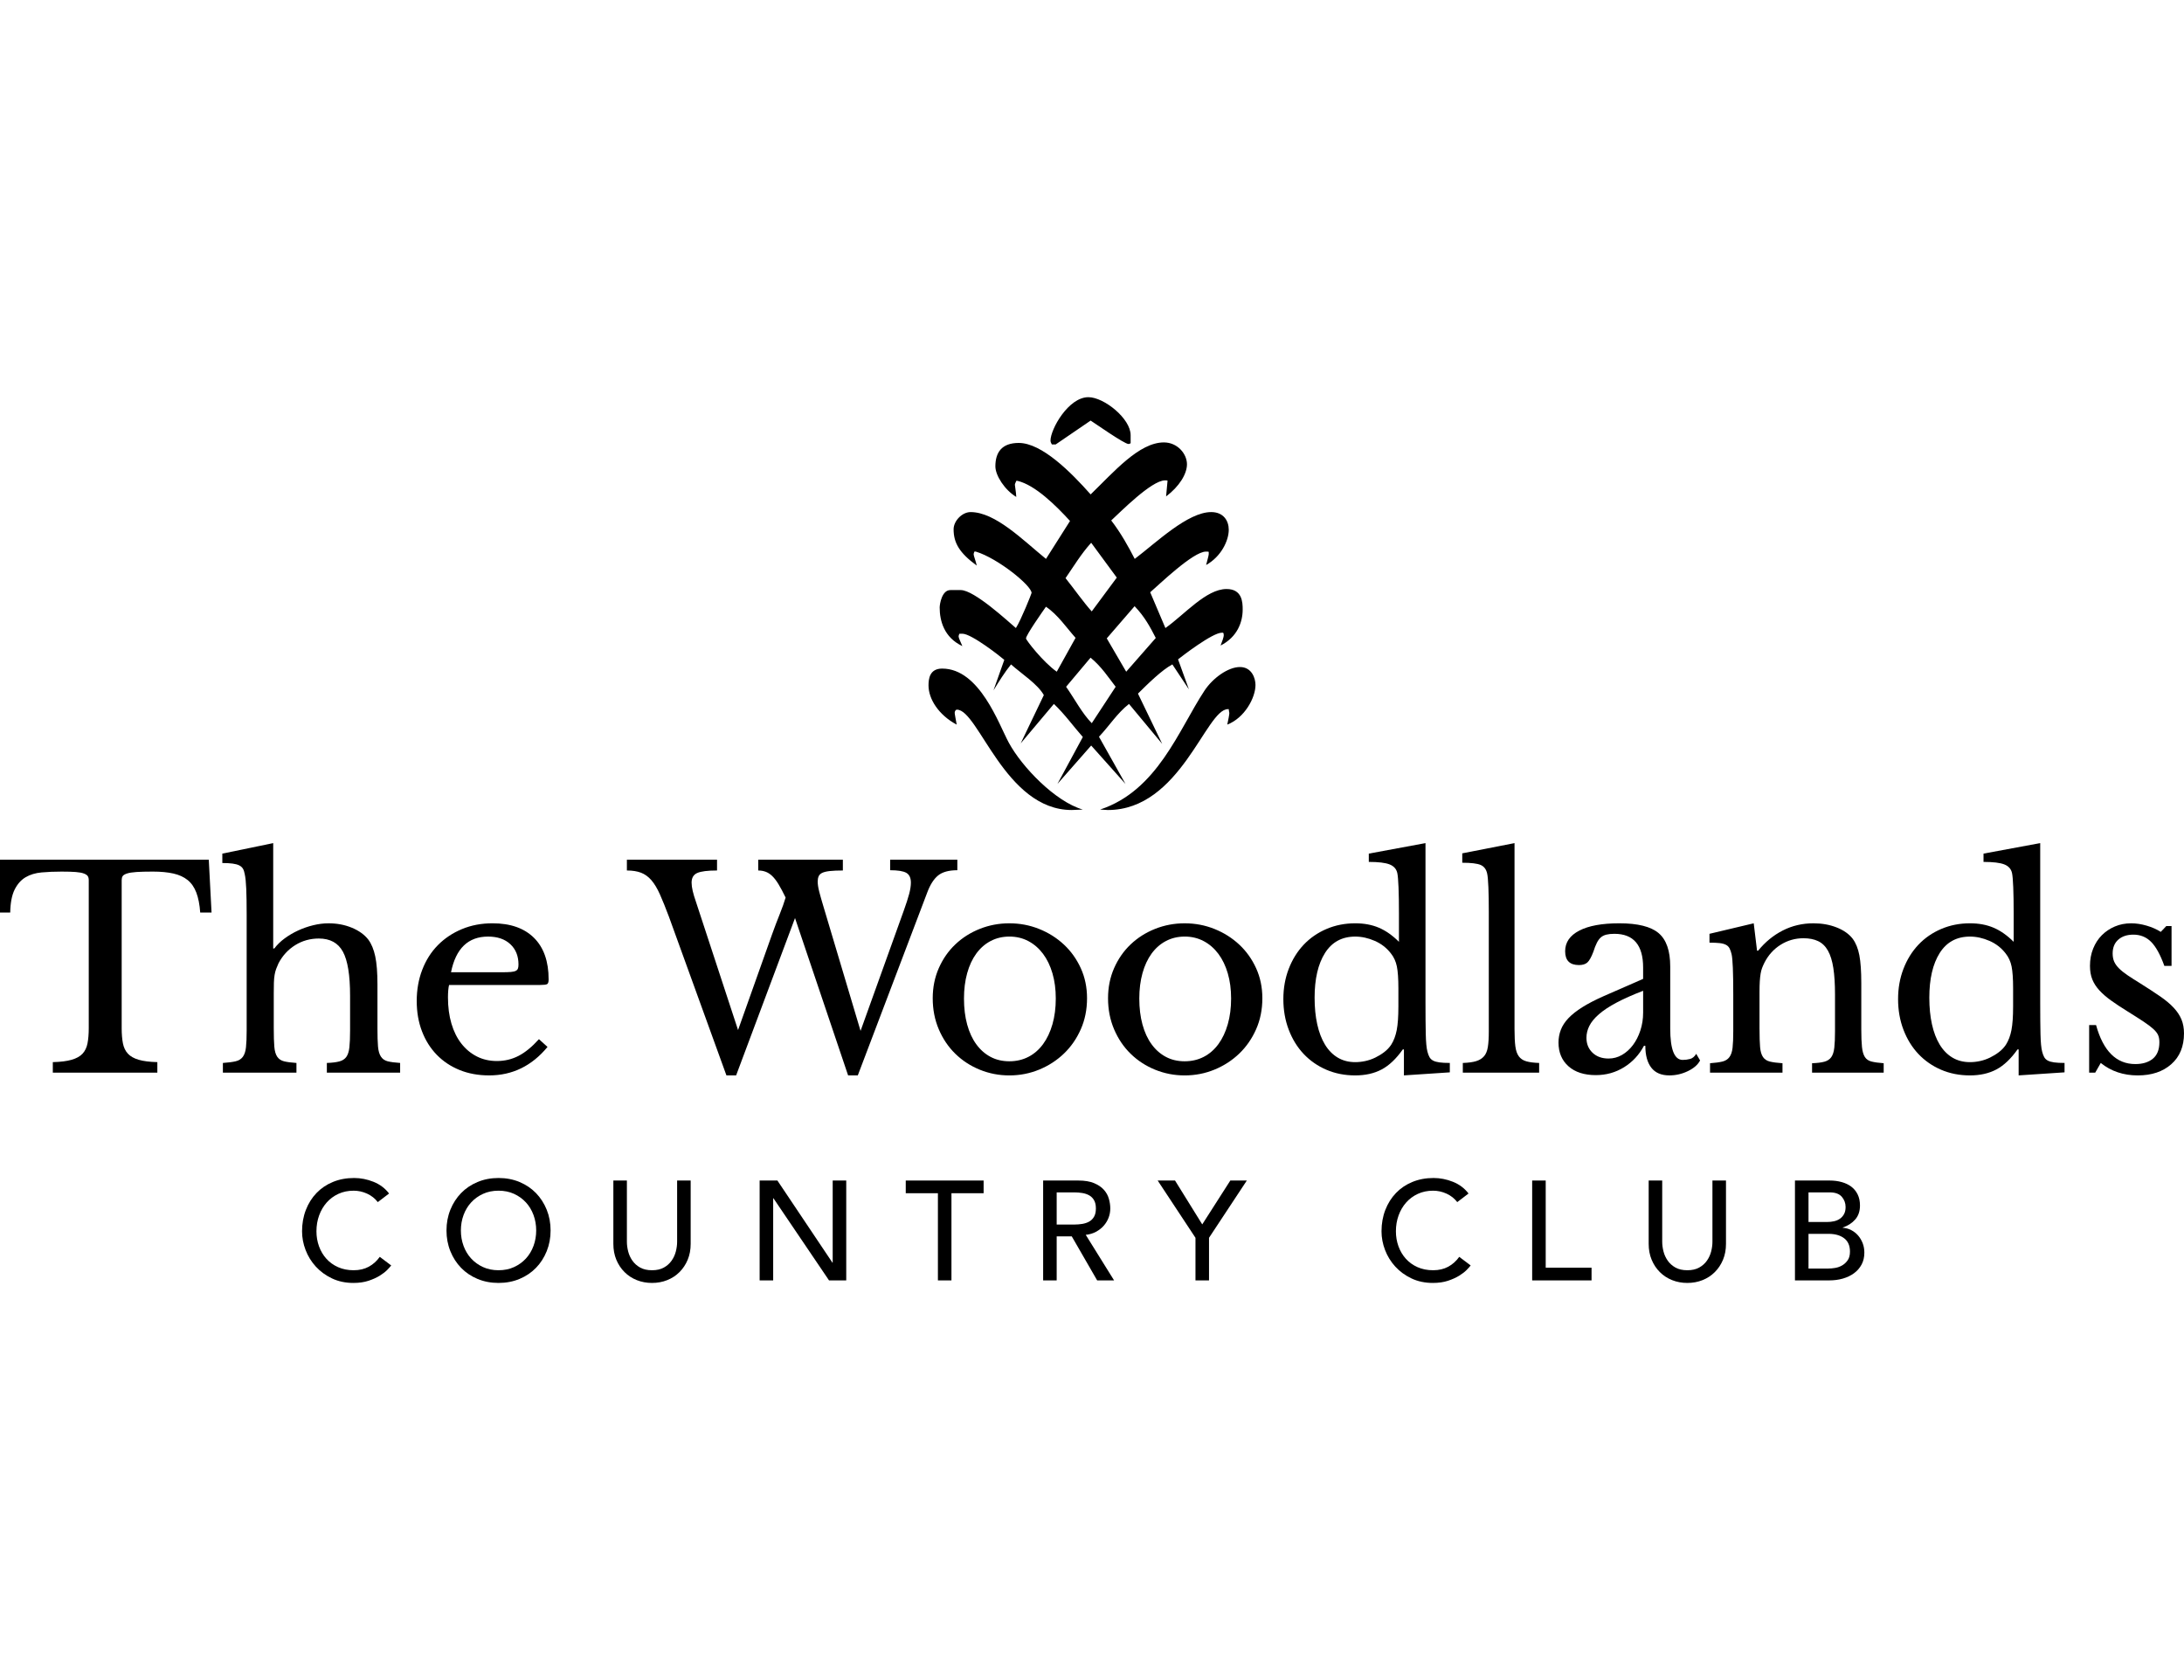<svg xmlns="http://www.w3.org/2000/svg" id="Layer_2" data-name="Layer 2" viewBox="0 0 379.366 153.851" width="200">
  <defs>
    <style>
      .cls-1 {
        fill-rule: evenodd;
      }
    </style>
  </defs>
  <g id="Layer_1-2" data-name="Layer 1">
    <g>
      <path class="cls-1" d="M163.656,47.141c6.519,0,9.834,9.668,11.576,12.873,2.286,4.222,8.067,10.227,12.853,11.614l-1.922.079c-11.599,0-16.195-17.431-19.943-17.431-.242,0-.388.316-.388.542,0,.226.192,1.155.348,2.06-3.178-1.7-4.895-4.488-4.895-6.801,0-1.14.181-2.936,2.37-2.936ZM215.371,46.87c2.093,0,2.71,1.988,2.71,3.116,0,2.213-1.874,5.715-4.902,6.887.164-.726.355-1.741.355-1.964,0-.228-.098-.452-.09-.69-.078-.06.09-.034-.153-.034-3.834,0-8.223,17.522-20.863,17.522l-1.34-.08c9.983-3.303,13.643-13.831,18.131-20.649,1.464-2.224,4.133-4.108,6.153-4.108ZM189.432,45.245c1.888,1.536,3.135,3.479,4.362,5.053l-4.151,6.326c-1.677-1.7-2.932-4.149-4.458-6.323l4.248-5.056ZM181.683,36.397c2.071,1.382,3.623,3.71,5.146,5.406l-3.268,5.879c-2.426-1.71-5.342-5.507-5.342-5.778,0-.586,2.905-4.709,3.464-5.507ZM197.083,36.304c1.767,1.838,2.725,3.665,3.678,5.519l-5.138,5.859-3.376-5.787,4.835-5.591ZM189.542,25.287l4.446,6.05-4.35,5.871c-1.384-1.524-2.994-3.828-4.55-5.778,1.322-1.915,2.719-4.237,4.454-6.143ZM202.164,7.856c2.383,0,4.015,1.999,4.015,3.794,0,1.704-1.351,3.873-3.626,5.588.049-.725.143-1.349.254-2.743-.154-.055-.207-.045-.45-.045-2.344,0-7.804,5.562-9.336,6.961,1.688,2.199,2.941,4.468,4.085,6.677,3.777-2.861,9.208-8.13,13.285-8.13,2.14,0,3.046,1.514,3.046,3.071,0,1.885-1.315,4.66-3.931,6.121.161-.64.448-1.64.452-1.867v-.422c-.145-.049-.247-.039-.488-.039-2.237,0-8.194,5.799-9.678,7.064l2.642,6.214c3.315-2.336,7.072-6.778,10.616-6.778,2.734,0,2.806,2.303,2.806,3.569,0,2.133-.895,4.751-3.839,6.251.27-.648.55-1.51.55-1.737,0-.541-.109-.495-.338-.495-1.621,0-6.843,4.029-7.599,4.628l1.882,5.205-2.871-4.328c-1.814.961-4.259,3.371-5.975,5.075l4.211,8.732-5.769-6.941c-2.068,1.628-3.411,3.796-5.214,5.7l4.603,8.193-5.957-6.669-5.86,6.669,4.409-8.148c-1.623-1.827-3.141-3.965-5.025-5.745l-5.767,6.851,4.018-8.384c-1.054-1.902-3.838-3.683-5.7-5.33-1.08,1.332-2.087,2.954-3.045,4.507l1.878-5.3c-.53-.474-5.663-4.535-7.271-4.539h-.524c-.054.136-.139.276-.139.502,0,.225.376.999.647,1.645-3.197-1.509-3.938-4.423-3.938-6.702,0-.543.364-3.026,1.852-3.026h1.814c2.346,0,8.203,5.43,9.576,6.594.935-1.494,2.722-5.985,2.722-6.098,0-1.263-5.833-6.009-9.688-7.184h-.24c-.047.135-.133.276-.133.502,0,.226.383,1.194.538,1.928-3.041-2.219-4.021-3.96-4.021-6.308,0-1.445,1.476-2.981,2.951-2.981,4.305,0,9.084,4.866,13.095,8.13l4.176-6.587c-2.468-2.704-6.059-6.242-9.108-6.966h-.235c-.049.214-.237.457-.237.683,0,.226.193,1.119.243,2.108-1.992-1.198-3.63-3.712-3.63-5.315,0-2.405,1.101-4.064,4.063-4.064,4.029,0,9.12,5.146,12.485,8.942,4.027-3.901,8.415-9.032,12.719-9.032ZM189.055,0c2.708,0,7.353,3.714,7.338,6.604v1.41c-.178.024-.13.115-.373.115-.737,0-6.036-3.74-6.575-4.065l-6.068,4.144h-.668c-.126-.22-.234-.442-.234-.667,0-1.977,3.109-7.541,6.58-7.541Z"/>
      <g>
        <path d="M36.746,89.511h-1.969c-.096-1.377-.321-2.529-.673-3.459-.353-.928-.857-1.657-1.513-2.185-.656-.528-1.482-.904-2.474-1.129-.993-.223-2.178-.336-3.554-.336-1.185,0-2.138.024-2.858.072-.721.048-1.273.137-1.657.264-.384.129-.633.281-.744.457-.113.176-.168.408-.168.696v25.698c0,1.025.072,1.906.216,2.642.144.737.432,1.337.865,1.801.432.465,1.057.817,1.873,1.057.817.24,1.897.377,3.242.408v1.825H9.174v-1.825c1.345-.031,2.433-.168,3.266-.408.832-.24,1.465-.592,1.897-1.057.432-.464.721-1.064.864-1.801.144-.736.216-1.617.216-2.642v-25.698c0-.288-.056-.52-.168-.696-.113-.176-.336-.328-.673-.457-.336-.127-.809-.216-1.417-.264-.609-.048-1.426-.072-2.45-.072-1.249,0-2.41.048-3.483.144-1.073.096-2.002.377-2.786.841-.785.465-1.417,1.177-1.897,2.138-.48.961-.737,2.29-.769,3.987H0v-9.174h36.266l.48,9.174Z"/>
        <path d="M47.554,109.686c0,1.313.031,2.354.096,3.122.064.769.232,1.353.504,1.753.272.401.665.665,1.177.793.512.128,1.233.224,2.162.288v1.681h-12.777v-1.681c.929-.064,1.665-.16,2.21-.288.544-.128.961-.384,1.249-.769.288-.384.472-.937.552-1.657.08-.721.12-1.688.12-2.906v-20.126c0-1.889-.025-3.394-.073-4.515-.048-1.121-.136-1.969-.264-2.546-.065-.384-.168-.697-.312-.937s-.36-.432-.648-.577c-.288-.144-.673-.247-1.153-.312-.48-.064-1.074-.096-1.778-.096v-1.633l8.838-1.825v18.301h.192c.48-.64,1.081-1.225,1.801-1.753.72-.529,1.497-.985,2.329-1.369.832-.384,1.705-.688,2.618-.913.912-.223,1.801-.336,2.666-.336,1.473,0,2.826.257,4.058.769,1.233.512,2.186,1.201,2.858,2.065.544.737.945,1.705,1.201,2.906s.384,2.826.384,4.875v7.686c0,1.313.032,2.346.096,3.098.064.753.232,1.338.505,1.753.272.416.664.689,1.177.817.512.128,1.232.224,2.161.288v1.681h-12.729v-1.681c.896-.032,1.617-.12,2.162-.264.544-.144.952-.408,1.225-.793.272-.384.448-.937.528-1.657.08-.721.12-1.688.12-2.906v-6.052c0-3.586-.417-6.14-1.249-7.661-.834-1.521-2.226-2.282-4.179-2.282-1.506,0-2.875.384-4.107,1.153-1.233.768-2.202,1.825-2.907,3.17-.161.353-.296.681-.408.984-.112.305-.2.649-.264,1.033-.064.384-.104.825-.12,1.321-.017.497-.024,1.113-.024,1.849v6.148Z"/>
        <path d="M95.106,112.856c-2.722,3.298-6.101,4.947-10.135,4.947-1.89,0-3.603-.312-5.14-.937-1.538-.624-2.858-1.505-3.963-2.642-1.105-1.136-1.962-2.498-2.569-4.083-.609-1.585-.913-3.338-.913-5.26,0-1.953.32-3.762.961-5.428.641-1.664,1.544-3.09,2.714-4.275,1.169-1.184,2.562-2.114,4.179-2.786,1.616-.673,3.386-1.009,5.307-1.009,3.106,0,5.508.841,7.205,2.522,1.697,1.681,2.546,4.091,2.546,7.229,0,.449-.089.721-.265.817s-.584.144-1.225.144h-15.803c-.065.257-.113.569-.144.937-.032.369-.048.777-.048,1.225,0,1.666.199,3.178.6,4.539.4,1.362.976,2.522,1.729,3.483.752.961,1.649,1.705,2.69,2.234,1.04.528,2.201.792,3.483.792,1.345,0,2.594-.296,3.746-.888,1.153-.592,2.337-1.561,3.555-2.906l1.489,1.345ZM87.18,99.887c.641,0,1.153-.016,1.538-.048.384-.031.672-.096.864-.192s.32-.232.384-.408c.063-.176.096-.408.096-.696,0-1.473-.472-2.649-1.417-3.531-.945-.88-2.233-1.321-3.866-1.321-3.459,0-5.604,2.065-6.437,6.196h8.838Z"/>
        <path d="M149.481,110.07l7.493-20.847c.448-1.249.769-2.241.961-2.978.191-.736.288-1.377.288-1.921,0-.832-.264-1.401-.793-1.705-.528-.304-1.465-.456-2.81-.456v-1.825h11.672v1.825c-1.473,0-2.586.304-3.338.912-.753.609-1.385,1.602-1.897,2.978l-12.057,31.751h-1.681l-9.223-27.331-10.231,27.331h-1.682l-9.991-27.572c-.577-1.537-1.098-2.826-1.561-3.867-.465-1.04-.96-1.865-1.489-2.474-.528-.608-1.128-1.04-1.801-1.297-.672-.256-1.489-.384-2.45-.384v-1.873h15.659v1.873c-1.632,0-2.778.144-3.434.432-.657.288-.985.849-.985,1.681,0,.416.064.897.192,1.441.127.545.32,1.185.577,1.921l7.301,22.24,5.908-16.62c.448-1.249.888-2.409,1.321-3.483.432-1.072.776-2.042,1.033-2.906-.448-.929-.857-1.697-1.225-2.306-.368-.608-.737-1.088-1.105-1.441-.368-.352-.753-.6-1.153-.744-.401-.144-.824-.216-1.273-.216v-1.873h14.699v1.873c-.929,0-1.682.032-2.258.096-.577.064-1.017.168-1.321.312-.305.144-.512.345-.624.6-.113.257-.168.561-.168.913,0,.48.088,1.065.265,1.753.175.689.424,1.561.744,2.618l6.437,21.567Z"/>
        <path d="M175.323,91.385c1.825,0,3.554.329,5.187.985,1.633.656,3.066,1.561,4.299,2.714,1.233,1.153,2.21,2.522,2.93,4.107.721,1.585,1.081,3.322,1.081,5.212,0,1.954-.36,3.746-1.081,5.38-.72,1.633-1.697,3.043-2.93,4.227-1.233,1.185-2.666,2.113-4.299,2.786-1.633.672-3.362,1.009-5.187,1.009-1.794,0-3.5-.329-5.116-.985-1.618-.656-3.034-1.577-4.251-2.762-1.217-1.184-2.178-2.601-2.882-4.251-.705-1.649-1.057-3.45-1.057-5.404,0-1.889.352-3.634,1.057-5.236.704-1.601,1.665-2.978,2.882-4.131,1.217-1.153,2.634-2.049,4.251-2.69,1.616-.64,3.322-.961,5.116-.961ZM175.323,93.69c-1.186,0-2.266.257-3.242.768-.977.512-1.809,1.242-2.498,2.185-.689.945-1.217,2.082-1.585,3.41-.368,1.329-.552,2.794-.552,4.395,0,1.665.184,3.17.552,4.515s.896,2.49,1.585,3.434c.688.945,1.513,1.674,2.474,2.185.961.513,2.049.769,3.266.769,1.216,0,2.321-.256,3.314-.769.991-.512,1.84-1.249,2.545-2.209.704-.961,1.249-2.114,1.633-3.459s.577-2.834.577-4.467c0-1.601-.192-3.058-.577-4.371-.384-1.313-.929-2.442-1.633-3.386-.705-.944-1.554-1.681-2.545-2.21-.993-.528-2.098-.792-3.314-.792Z"/>
        <path d="M205.775,91.385c1.825,0,3.554.329,5.188.985,1.633.656,3.066,1.561,4.299,2.714,1.233,1.153,2.21,2.522,2.93,4.107.721,1.585,1.081,3.322,1.081,5.212,0,1.954-.36,3.746-1.081,5.38-.72,1.633-1.697,3.043-2.93,4.227-1.233,1.185-2.666,2.113-4.299,2.786-1.633.672-3.362,1.009-5.188,1.009-1.794,0-3.5-.329-5.116-.985-1.618-.656-3.034-1.577-4.251-2.762-1.217-1.184-2.178-2.601-2.882-4.251-.705-1.649-1.057-3.45-1.057-5.404,0-1.889.352-3.634,1.057-5.236.704-1.601,1.665-2.978,2.882-4.131,1.217-1.153,2.634-2.049,4.251-2.69,1.616-.64,3.322-.961,5.116-.961ZM205.775,93.69c-1.186,0-2.266.257-3.242.768-.977.512-1.809,1.242-2.498,2.185-.689.945-1.217,2.082-1.585,3.41-.368,1.329-.552,2.794-.552,4.395,0,1.665.184,3.17.552,4.515s.896,2.49,1.585,3.434c.688.945,1.513,1.674,2.474,2.185.961.513,2.049.769,3.266.769,1.216,0,2.321-.256,3.314-.769.992-.512,1.841-1.249,2.546-2.209.704-.961,1.249-2.114,1.633-3.459s.577-2.834.577-4.467c0-1.601-.192-3.058-.577-4.371-.384-1.313-.929-2.442-1.633-3.386-.705-.944-1.554-1.681-2.546-2.21-.993-.528-2.098-.792-3.314-.792Z"/>
        <path d="M243.865,113.288h-.192c-1.153,1.633-2.378,2.794-3.675,3.483-1.297.688-2.826,1.033-4.587,1.033-1.825,0-3.499-.329-5.02-.985s-2.833-1.569-3.939-2.738c-1.105-1.169-1.969-2.57-2.593-4.203s-.937-3.41-.937-5.332c0-1.889.313-3.642.937-5.26.624-1.617,1.489-3.01,2.593-4.179,1.105-1.169,2.426-2.081,3.963-2.738,1.537-.656,3.202-.985,4.995-.985,1.537,0,2.906.257,4.107.769,1.201.512,2.361,1.329,3.483,2.449v-4.899c0-1.825-.024-3.346-.073-4.563-.048-1.216-.12-2.049-.216-2.498-.161-.704-.608-1.201-1.345-1.489-.737-.288-1.938-.432-3.603-.432v-1.441l9.847-1.825v27.715c0,2.209.015,4.027.048,5.452.032,1.425.128,2.442.289,3.05.096.384.216.705.36.961.144.257.353.456.624.6.272.144.641.248,1.105.312.464.064,1.064.096,1.801.096v1.633l-7.974.528v-4.515ZM242.904,102.673c0-1.665-.089-2.93-.264-3.795-.177-.865-.521-1.617-1.033-2.258-.737-.961-1.674-1.689-2.81-2.185-1.137-.496-2.265-.744-3.386-.744-2.305,0-4.059.953-5.26,2.858-1.201,1.906-1.801,4.491-1.801,7.758,0,1.698.151,3.235.456,4.611.304,1.377.752,2.554,1.345,3.531.593.977,1.328,1.729,2.21,2.258.881.528,1.897.792,3.05.792.577,0,1.16-.064,1.753-.192.593-.127,1.169-.328,1.73-.6.56-.272,1.081-.592,1.561-.961.481-.368.881-.792,1.201-1.273.448-.704.769-1.553.961-2.546.192-.992.288-2.354.288-4.083v-3.17Z"/>
        <path d="M263.078,109.83c0,1.218.048,2.194.144,2.93.096.737.296,1.313.6,1.729.304.417.736.705,1.297.865.56.161,1.304.257,2.234.288v1.681h-13.258v-1.681c.961-.032,1.73-.136,2.305-.312.577-.176,1.033-.457,1.369-.841.337-.384.56-.92.672-1.609.112-.688.168-1.593.168-2.714v-20.703c0-1.729-.024-3.178-.072-4.347-.049-1.169-.12-1.961-.216-2.378-.161-.736-.537-1.232-1.129-1.489-.593-.256-1.657-.384-3.194-.384v-1.633l9.078-1.777v32.375Z"/>
        <path d="M285.414,101.039v-1.969c0-3.907-1.665-5.86-4.995-5.86-.545,0-1.009.048-1.393.144-.384.096-.705.257-.96.48-.257.224-.489.545-.697.961-.208.417-.408.929-.6,1.537-.353.929-.696,1.545-1.033,1.849-.336.305-.824.457-1.465.457-1.602,0-2.401-.8-2.401-2.402,0-1.537.817-2.73,2.45-3.579,1.632-.848,3.954-1.273,6.964-1.273,3.202,0,5.476.569,6.821,1.705,1.345,1.137,2.018,3.067,2.018,5.788v10.759c0,3.651.721,5.476,2.162,5.476.448,0,.88-.056,1.297-.168.416-.112.769-.408,1.057-.889l.672,1.153c-.384.737-1.089,1.353-2.113,1.849-1.025.496-2.098.745-3.218.745-1.41,0-2.458-.449-3.147-1.345s-1.033-2.162-1.033-3.795h-.24c-.833,1.569-1.986,2.81-3.459,3.723-1.473.913-3.106,1.369-4.899,1.369-2.018,0-3.603-.512-4.756-1.537-1.152-1.024-1.729-2.402-1.729-4.131,0-.768.136-1.505.408-2.209.272-.704.712-1.377,1.321-2.018.608-.64,1.409-1.273,2.402-1.897s2.21-1.257,3.651-1.898l6.916-3.026ZM285.414,103.105c-1.825.705-3.371,1.393-4.635,2.065-1.266.673-2.282,1.345-3.05,2.018-.769.672-1.321,1.345-1.657,2.017-.337.673-.504,1.362-.504,2.065,0,1.057.352,1.921,1.057,2.594.704.673,1.633,1.009,2.786,1.009.833,0,1.609-.208,2.33-.624.72-.416,1.352-.984,1.897-1.705.544-.721.976-1.569,1.297-2.546.32-.976.48-2.009.48-3.098v-3.795Z"/>
        <path d="M305.635,109.782c0,1.313.032,2.346.096,3.098.063.753.232,1.329.504,1.729.272.401.673.665,1.201.792.529.129,1.257.225,2.186.288v1.633h-12.585v-1.633c.896-.064,1.609-.16,2.137-.288.529-.127.937-.384,1.225-.768s.472-.929.553-1.633c.08-.704.12-1.665.12-2.882v-6.388c0-3.811-.096-6.132-.288-6.965-.096-.416-.216-.76-.36-1.033-.144-.272-.36-.48-.648-.624-.288-.144-.657-.24-1.105-.288-.449-.048-1.026-.072-1.73-.072v-1.537l7.685-1.825.577,4.755h.192c1.216-1.505,2.642-2.673,4.275-3.506,1.633-.832,3.411-1.249,5.332-1.249,1.473,0,2.817.24,4.034.721s2.146,1.137,2.786,1.969c.544.737.929,1.69,1.153,2.858.223,1.169.336,2.779.336,4.827v8.022c0,1.313.04,2.346.12,3.098.08.753.248,1.329.504,1.729.256.401.648.665,1.177.792.529.129,1.225.225,2.089.288v1.633h-12.44v-1.633c.896-.032,1.609-.12,2.137-.264.529-.144.929-.408,1.201-.793.272-.384.448-.937.528-1.657s.12-1.673.12-2.858v-6.341c0-1.825-.096-3.362-.288-4.611s-.505-2.258-.937-3.026c-.432-.768-1.001-1.321-1.705-1.657-.705-.336-1.554-.504-2.546-.504-1.441,0-2.762.377-3.963,1.129-1.201.753-2.137,1.786-2.809,3.098-.161.321-.297.624-.408.913-.113.288-.201.624-.265,1.009s-.113.825-.144,1.321c-.032.497-.049,1.129-.049,1.897v6.437Z"/>
        <path d="M350.643,113.288h-.192c-1.153,1.633-2.378,2.794-3.675,3.483-1.297.688-2.826,1.033-4.587,1.033-1.825,0-3.499-.329-5.02-.985s-2.833-1.569-3.939-2.738c-1.105-1.169-1.969-2.57-2.593-4.203s-.937-3.41-.937-5.332c0-1.889.313-3.642.937-5.26.624-1.617,1.489-3.01,2.593-4.179,1.105-1.169,2.426-2.081,3.963-2.738,1.537-.656,3.202-.985,4.995-.985,1.537,0,2.906.257,4.107.769,1.201.512,2.361,1.329,3.483,2.449v-4.899c0-1.825-.024-3.346-.073-4.563-.048-1.216-.12-2.049-.216-2.498-.161-.704-.608-1.201-1.345-1.489-.737-.288-1.938-.432-3.603-.432v-1.441l9.847-1.825v27.715c0,2.209.015,4.027.048,5.452.032,1.425.128,2.442.289,3.05.096.384.216.705.36.961.144.257.353.456.624.6.272.144.641.248,1.105.312.464.064,1.064.096,1.801.096v1.633l-7.974.528v-4.515ZM349.682,102.673c0-1.665-.089-2.93-.264-3.795-.177-.865-.521-1.617-1.033-2.258-.737-.961-1.674-1.689-2.81-2.185-1.137-.496-2.265-.744-3.386-.744-2.305,0-4.059.953-5.26,2.858-1.201,1.906-1.801,4.491-1.801,7.758,0,1.698.151,3.235.456,4.611.304,1.377.752,2.554,1.345,3.531.593.977,1.328,1.729,2.21,2.258.881.528,1.897.792,3.05.792.577,0,1.16-.064,1.753-.192.593-.127,1.169-.328,1.73-.6.56-.272,1.081-.592,1.561-.961.481-.368.881-.792,1.201-1.273.448-.704.769-1.553.961-2.546.192-.992.288-2.354.288-4.083v-3.17Z"/>
        <path d="M363.947,117.323h-1.057v-8.262h1.201c1.249,4.515,3.522,6.773,6.821,6.773,1.28,0,2.297-.312,3.05-.937.752-.624,1.128-1.577,1.128-2.858,0-.48-.072-.889-.216-1.225s-.417-.688-.817-1.057c-.401-.368-.961-.793-1.681-1.273-.721-.48-1.673-1.088-2.858-1.825-1.089-.672-2.034-1.297-2.834-1.873-.8-.576-1.473-1.16-2.017-1.753-.545-.592-.953-1.225-1.225-1.897-.272-.673-.408-1.457-.408-2.354,0-1.088.184-2.089.552-3.002s.872-1.689,1.514-2.33c.64-.64,1.392-1.145,2.258-1.513.864-.367,1.808-.552,2.833-.552.865,0,1.761.137,2.69.408.929.272,1.745.633,2.45,1.081l.961-1.009h.912v6.917h-1.249c-.705-1.953-1.473-3.346-2.305-4.179-.833-.832-1.858-1.249-3.074-1.249-1.089,0-1.962.288-2.617.865-.657.576-.985,1.377-.985,2.402,0,.545.088,1.017.264,1.417.176.401.456.792.841,1.177s.872.777,1.465,1.177c.592.401,1.304.857,2.138,1.369,1.376.864,2.553,1.633,3.53,2.305.976.673,1.769,1.338,2.377,1.994.608.656,1.057,1.337,1.345,2.041.288.705.432,1.506.432,2.402,0,2.274-.737,4.059-2.21,5.356-1.473,1.297-3.41,1.945-5.812,1.945-2.498,0-4.643-.721-6.436-2.162l-.961,1.681Z"/>
      </g>
      <g>
        <path d="M65.625,139.812c-.489-.637-1.111-1.127-1.862-1.47-.752-.343-1.527-.514-2.328-.514-.979,0-1.866.184-2.658.551-.793.367-1.47.87-2.034,1.507-.563.637-1,1.384-1.311,2.242s-.465,1.776-.465,2.756c0,.915.147,1.781.441,2.597.294.817.719,1.536,1.274,2.156.555.621,1.233,1.111,2.034,1.47.8.36,1.707.539,2.719.539.996,0,1.87-.204,2.622-.612.751-.408,1.388-.98,1.911-1.715l1.984,1.494c-.13.18-.36.437-.686.772-.326.335-.759.67-1.298,1.005-.539.335-1.189.629-1.948.882-.759.253-1.638.38-2.634.38-1.372,0-2.61-.262-3.712-.784-1.103-.523-2.042-1.209-2.818-2.058-.776-.849-1.368-1.809-1.776-2.879-.409-1.069-.613-2.152-.613-3.246,0-1.339.221-2.576.661-3.712s1.057-2.115,1.85-2.94c.792-.825,1.744-1.466,2.854-1.923,1.111-.457,2.336-.686,3.675-.686,1.143,0,2.266.22,3.368.661,1.103.441,2.005,1.119,2.708,2.033l-1.96,1.495Z"/>
        <path d="M86.598,153.851c-1.324,0-2.54-.233-3.651-.699-1.111-.465-2.062-1.106-2.855-1.923-.792-.817-1.412-1.78-1.862-2.891-.449-1.111-.674-2.311-.674-3.602,0-1.29.225-2.491.674-3.601s1.07-2.074,1.862-2.891c.793-.817,1.744-1.458,2.855-1.923,1.111-.465,2.327-.698,3.651-.698,1.323,0,2.539.233,3.65.698s2.062,1.107,2.855,1.923c.792.817,1.412,1.781,1.862,2.891s.674,2.311.674,3.601c0,1.291-.225,2.491-.674,3.602-.449,1.111-1.07,2.075-1.862,2.891-.793.817-1.744,1.458-2.855,1.923-1.111.466-2.327.699-3.65.699ZM86.598,151.646c.996,0,1.894-.184,2.694-.551.8-.367,1.487-.861,2.058-1.482.571-.621,1.013-1.351,1.323-2.193.31-.841.465-1.735.465-2.683,0-.947-.155-1.841-.465-2.683-.31-.841-.752-1.572-1.323-2.193-.572-.621-1.258-1.115-2.058-1.482s-1.699-.551-2.694-.551c-.997,0-1.896.184-2.695.551-.8.367-1.487.862-2.058,1.482-.572.621-1.013,1.352-1.323,2.193-.31.842-.465,1.736-.465,2.683,0,.947.155,1.842.465,2.683.31.842.751,1.572,1.323,2.193.572.621,1.258,1.115,2.058,1.482.8.368,1.698.551,2.695.551Z"/>
        <path d="M108.893,136.063v10.634c0,.539.074,1.099.221,1.678.147.58.392,1.115.735,1.605.343.49.793.89,1.348,1.201.556.31,1.241.465,2.058.465.817,0,1.503-.155,2.058-.465.556-.31,1.005-.711,1.348-1.201.343-.49.588-1.025.736-1.605.147-.58.22-1.139.22-1.678v-10.634h2.353v11.001c0,1.013-.171,1.932-.515,2.756-.343.825-.817,1.54-1.421,2.144-.604.605-1.315,1.07-2.132,1.397s-1.699.49-2.646.49c-.948,0-1.829-.164-2.646-.49-.817-.326-1.528-.792-2.132-1.397-.604-.604-1.078-1.319-1.421-2.144-.343-.825-.515-1.744-.515-2.756v-11.001h2.352Z"/>
        <path d="M131.949,136.063h3.087l9.556,14.26h.049v-14.26h2.353v17.347h-2.989l-9.653-14.26h-.049v14.26h-2.352v-17.347Z"/>
        <path d="M162.918,138.268h-5.587v-2.205h13.525v2.205h-5.587v15.142h-2.352v-15.142Z"/>
        <path d="M181.196,136.063h6.101c1.111,0,2.025.151,2.744.453.719.303,1.287.686,1.703,1.152.417.465.707.988.87,1.568.164.58.245,1.139.245,1.678,0,.556-.098,1.09-.294,1.605-.196.514-.478.98-.845,1.396-.367.417-.817.768-1.348,1.054-.531.286-1.123.462-1.777.527l4.925,7.914h-2.94l-4.41-7.644h-2.622v7.644h-2.352v-17.347ZM183.548,143.708h3.087c.457,0,.91-.037,1.36-.11.448-.073.849-.208,1.2-.404.351-.196.633-.478.845-.846s.319-.845.319-1.433-.107-1.066-.319-1.433-.494-.649-.845-.845-.752-.331-1.2-.404c-.45-.073-.903-.11-1.36-.11h-3.087v5.587Z"/>
        <path d="M207.657,146.011l-6.566-9.948h3.013l4.729,7.62,4.876-7.62h2.867l-6.567,9.948v7.399h-2.352v-7.399Z"/>
        <path d="M253.13,139.812c-.489-.637-1.111-1.127-1.862-1.47-.752-.343-1.527-.514-2.328-.514-.979,0-1.866.184-2.658.551-.793.367-1.47.87-2.034,1.507-.563.637-1,1.384-1.311,2.242s-.465,1.776-.465,2.756c0,.915.147,1.781.441,2.597.294.817.719,1.536,1.274,2.156.555.621,1.233,1.111,2.034,1.47.8.36,1.707.539,2.719.539.996,0,1.87-.204,2.622-.612.751-.408,1.388-.98,1.911-1.715l1.984,1.494c-.13.18-.36.437-.686.772-.326.335-.759.67-1.298,1.005-.539.335-1.189.629-1.948.882-.759.253-1.638.38-2.634.38-1.372,0-2.61-.262-3.712-.784-1.103-.523-2.042-1.209-2.818-2.058-.776-.849-1.368-1.809-1.776-2.879-.409-1.069-.613-2.152-.613-3.246,0-1.339.221-2.576.661-3.712s1.057-2.115,1.85-2.94c.792-.825,1.744-1.466,2.854-1.923,1.111-.457,2.336-.686,3.675-.686,1.143,0,2.266.22,3.368.661,1.103.441,2.005,1.119,2.708,2.033l-1.96,1.495Z"/>
        <path d="M266.141,136.063h2.352v15.142h7.963v2.205h-10.315v-17.347Z"/>
        <path d="M288.73,136.063v10.634c0,.539.074,1.099.221,1.678.147.58.392,1.115.735,1.605.343.49.793.89,1.348,1.201.556.31,1.241.465,2.058.465.817,0,1.503-.155,2.058-.465.556-.31,1.005-.711,1.348-1.201.343-.49.588-1.025.736-1.605.147-.58.22-1.139.22-1.678v-10.634h2.353v11.001c0,1.013-.171,1.932-.515,2.756-.343.825-.817,1.54-1.421,2.144-.604.605-1.315,1.07-2.132,1.397s-1.699.49-2.646.49c-.948,0-1.829-.164-2.646-.49-.817-.326-1.528-.792-2.132-1.397-.604-.604-1.078-1.319-1.421-2.144-.343-.825-.515-1.744-.515-2.756v-11.001h2.352Z"/>
        <path d="M311.787,136.063h6.027c.751,0,1.45.09,2.095.27.645.18,1.2.445,1.666.796.466.352.834.8,1.103,1.348.269.548.404,1.188.404,1.923,0,.996-.278,1.809-.834,2.438-.555.629-1.274,1.09-2.156,1.384v.049c.523.033,1.013.167,1.47.404.457.237.853.547,1.188.931.335.384.6.829.797,1.335.196.507.294,1.054.294,1.642,0,.784-.16,1.474-.478,2.07-.319.596-.756,1.099-1.311,1.507-.555.409-1.2.719-1.935.931-.736.212-1.527.318-2.377.318h-5.953v-17.347ZM314.139,143.267h3.21c.441,0,.858-.045,1.25-.135.391-.09.735-.241,1.029-.453.294-.212.526-.482.698-.808.172-.326.258-.727.258-1.201,0-.686-.221-1.282-.661-1.788-.441-.506-1.135-.76-2.083-.76h-3.699v5.145ZM314.139,151.352h3.455c.359,0,.756-.037,1.189-.11.432-.073.837-.22,1.213-.441.376-.221.694-.519.956-.895.261-.376.392-.874.392-1.495,0-1.029-.335-1.801-1.005-2.315s-1.576-.772-2.719-.772h-3.479v6.027Z"/>
      </g>
    </g>
  </g>
</svg>